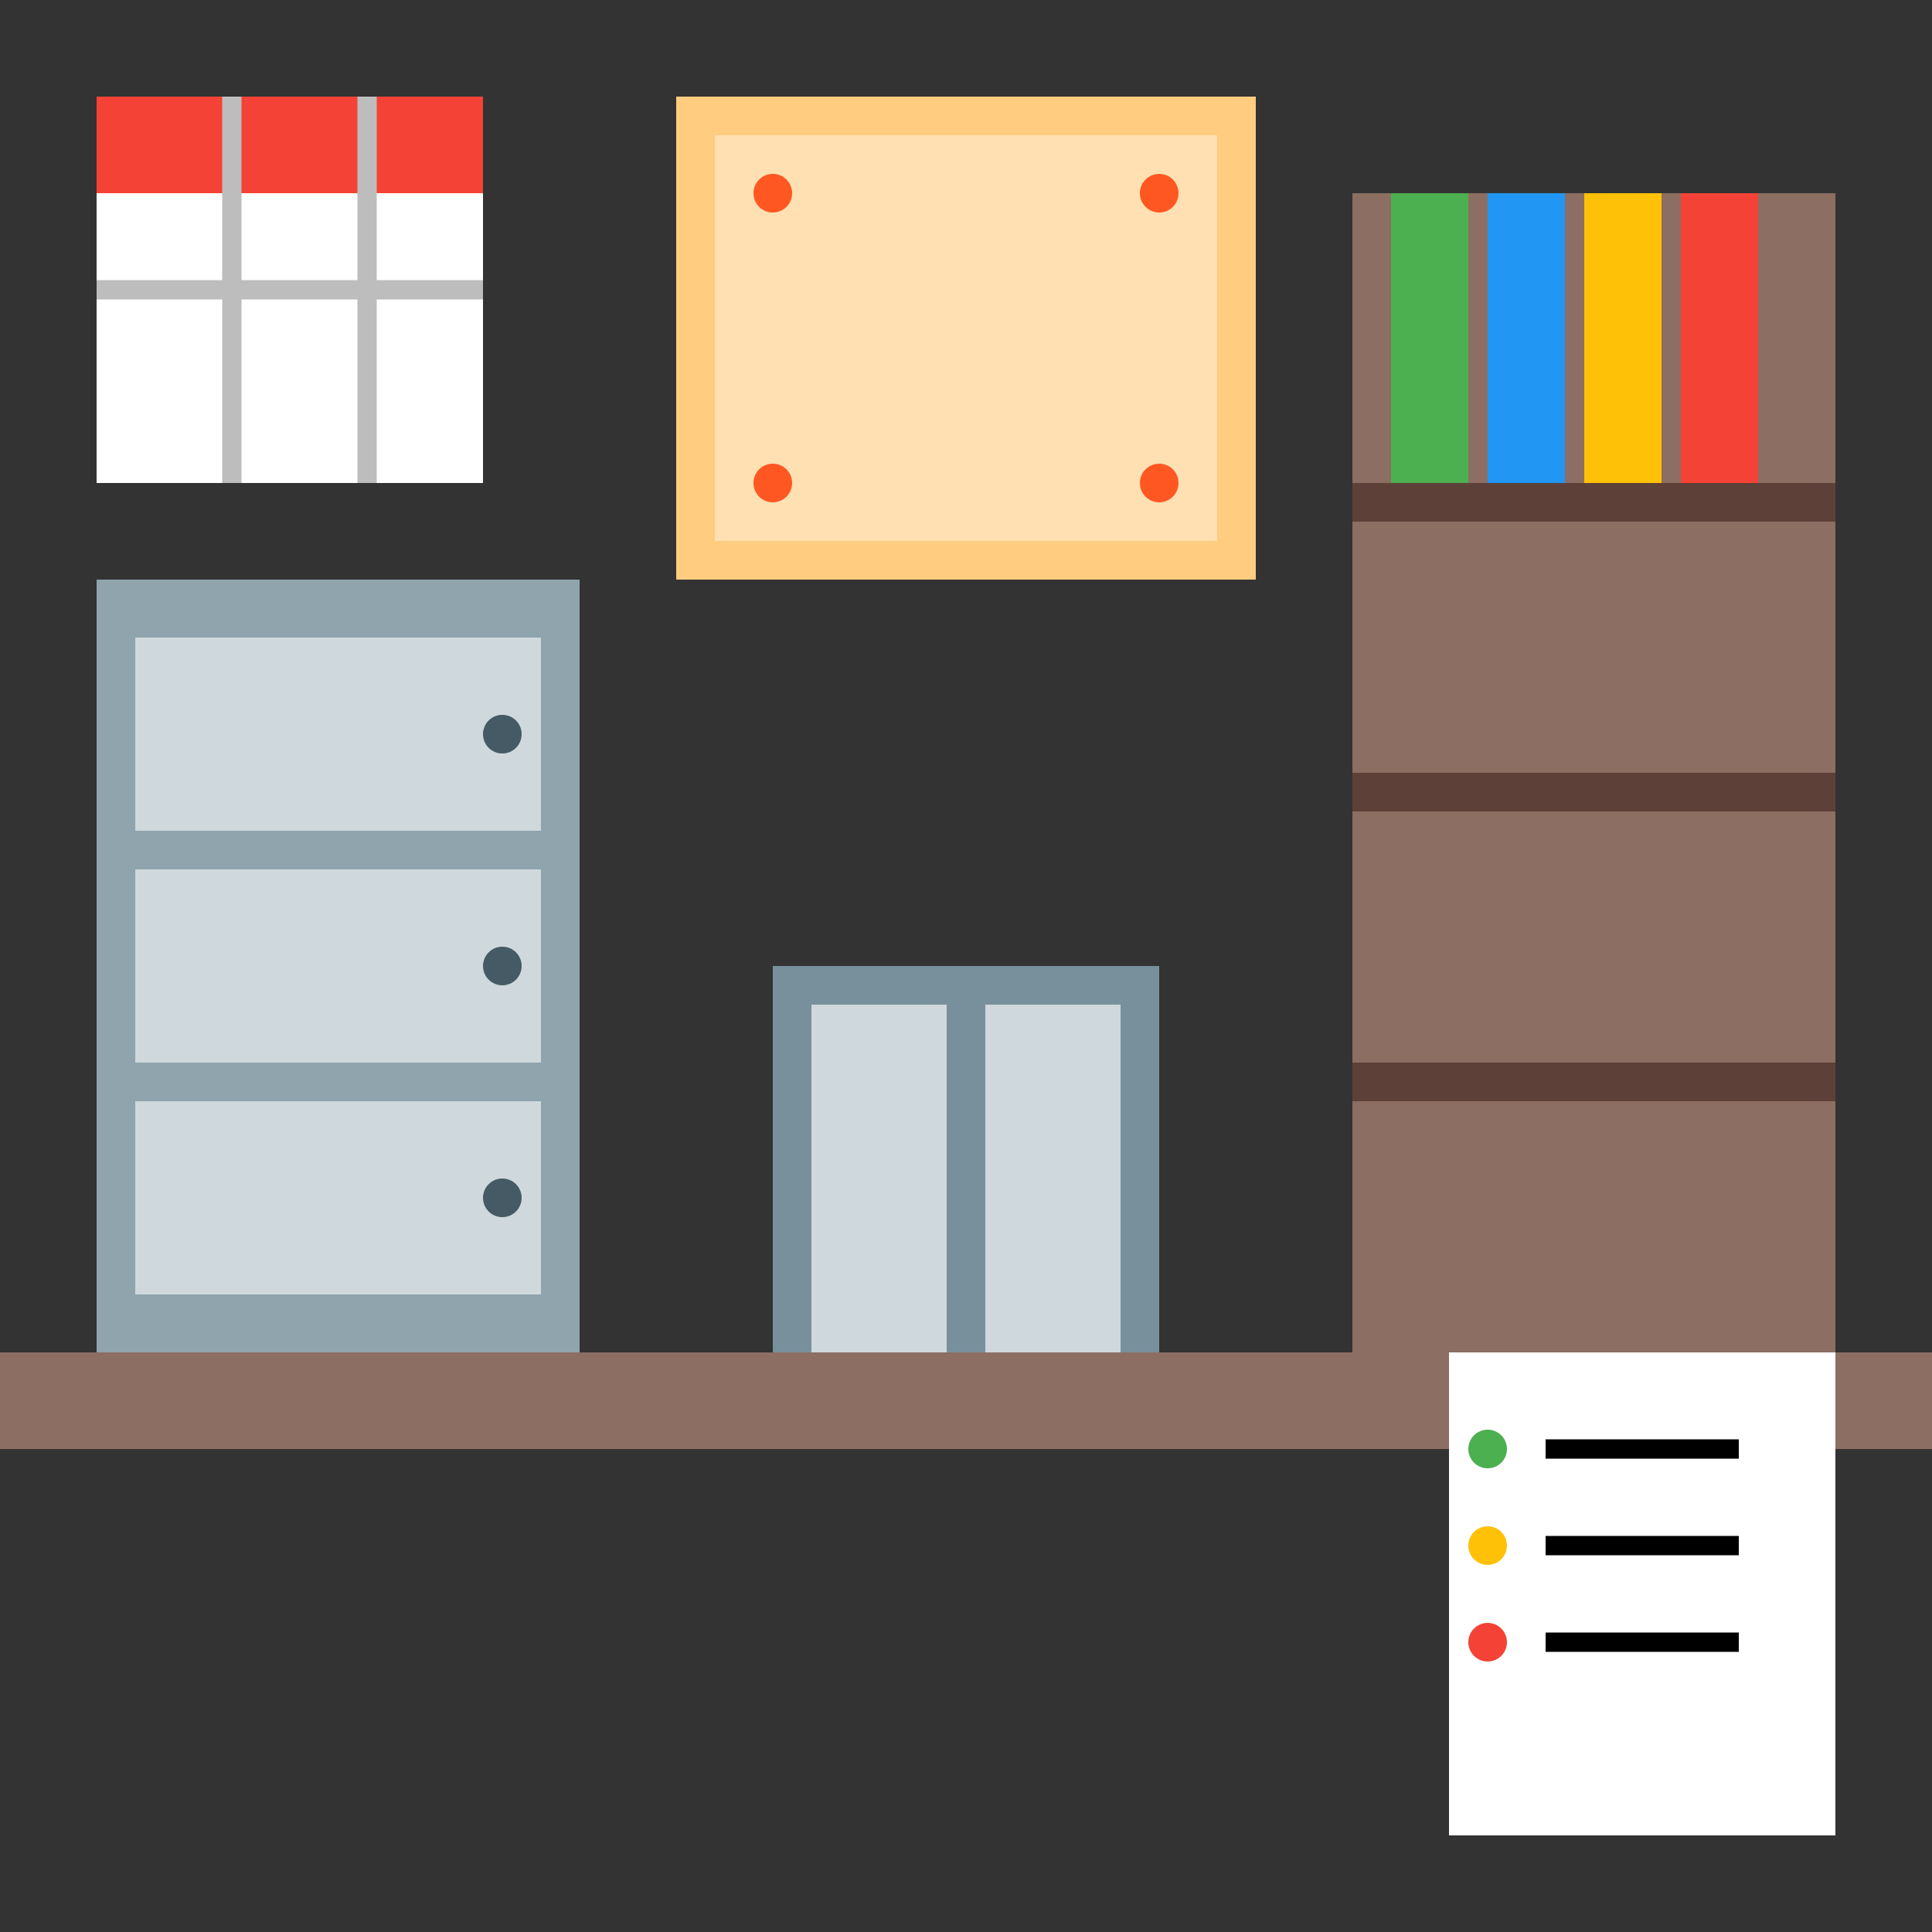 <svg xmlns="http://www.w3.org/2000/svg" viewBox="0 0 100 100">
  <rect x="0" y="0" width="100" height="100" fill="#333333" stroke="none"/>
  <!-- Desk -->
  <rect x="0" y="70" width="100" height="5" fill="#8D6E63"/>
  
  <!-- File Cabinet -->
  <rect x="5" y="30" width="25" height="40" fill="#90A4AE"/>
  <rect x="7" y="33" width="21" height="10" fill="#CFD8DC"/>
  <rect x="7" y="45" width="21" height="10" fill="#CFD8DC"/>
  <rect x="7" y="57" width="21" height="10" fill="#CFD8DC"/>
  <circle cx="26" cy="38" r="1" fill="#455A64"/>
  <circle cx="26" cy="50" r="1" fill="#455A64"/>
  <circle cx="26" cy="62" r="1" fill="#455A64"/>
  
  <!-- Bookshelf -->
  <rect x="70" y="10" width="25" height="60" fill="#8D6E63"/>
  <rect x="70" y="25" width="25" height="2" fill="#5D4037"/>
  <rect x="70" y="40" width="25" height="2" fill="#5D4037"/>
  <rect x="70" y="55" width="25" height="2" fill="#5D4037"/>
  
  <!-- Books -->
  <rect x="72" y="10" width="4" height="15" fill="#4CAF50"/>
  <rect x="77" y="10" width="4" height="15" fill="#2196F3"/>
  <rect x="82" y="10" width="4" height="15" fill="#FFC107"/>
  <rect x="87" y="10" width="4" height="15" fill="#F44336"/>
  
  <!-- Desk Organizer -->
  <rect x="40" y="50" width="20" height="20" fill="#78909C"/>
  <rect x="42" y="52" width="7" height="18" fill="#CFD8DC"/>
  <rect x="51" y="52" width="7" height="18" fill="#CFD8DC"/>
  
  <!-- Bulletin Board -->
  <rect x="35" y="5" width="30" height="25" fill="#FFCC80"/>
  <rect x="37" y="7" width="26" height="21" fill="#FFE0B2"/>
  <circle cx="40" cy="10" r="1" fill="#FF5722"/>
  <circle cx="60" cy="10" r="1" fill="#FF5722"/>
  <circle cx="40" cy="25" r="1" fill="#FF5722"/>
  <circle cx="60" cy="25" r="1" fill="#FF5722"/>
  
  <!-- Calendar -->
  <rect x="5" y="5" width="20" height="20" fill="#FFFFFF"/>
  <rect x="5" y="5" width="20" height="5" fill="#F44336"/>
  <line x1="5" y1="15" x2="25" y2="15" stroke="#BDBDBD" stroke-width="1"/>
  <line x1="12" y1="5" x2="12" y2="25" stroke="#BDBDBD" stroke-width="1"/>
  <line x1="19" y1="5" x2="19" y2="25" stroke="#BDBDBD" stroke-width="1"/>
  
  <!-- To-Do List -->
  <rect x="75" y="70" width="20" height="25" fill="#FFFFFF"/>
  <line x1="80" y1="75" x2="90" y2="75" stroke="#000000" stroke-width="1"/>
  <line x1="80" y1="80" x2="90" y2="80" stroke="#000000" stroke-width="1"/>
  <line x1="80" y1="85" x2="90" y2="85" stroke="#000000" stroke-width="1"/>
  <circle cx="77" cy="75" r="1" fill="#4CAF50"/>
  <circle cx="77" cy="80" r="1" fill="#FFC107"/>
  <circle cx="77" cy="85" r="1" fill="#F44336"/>
</svg>